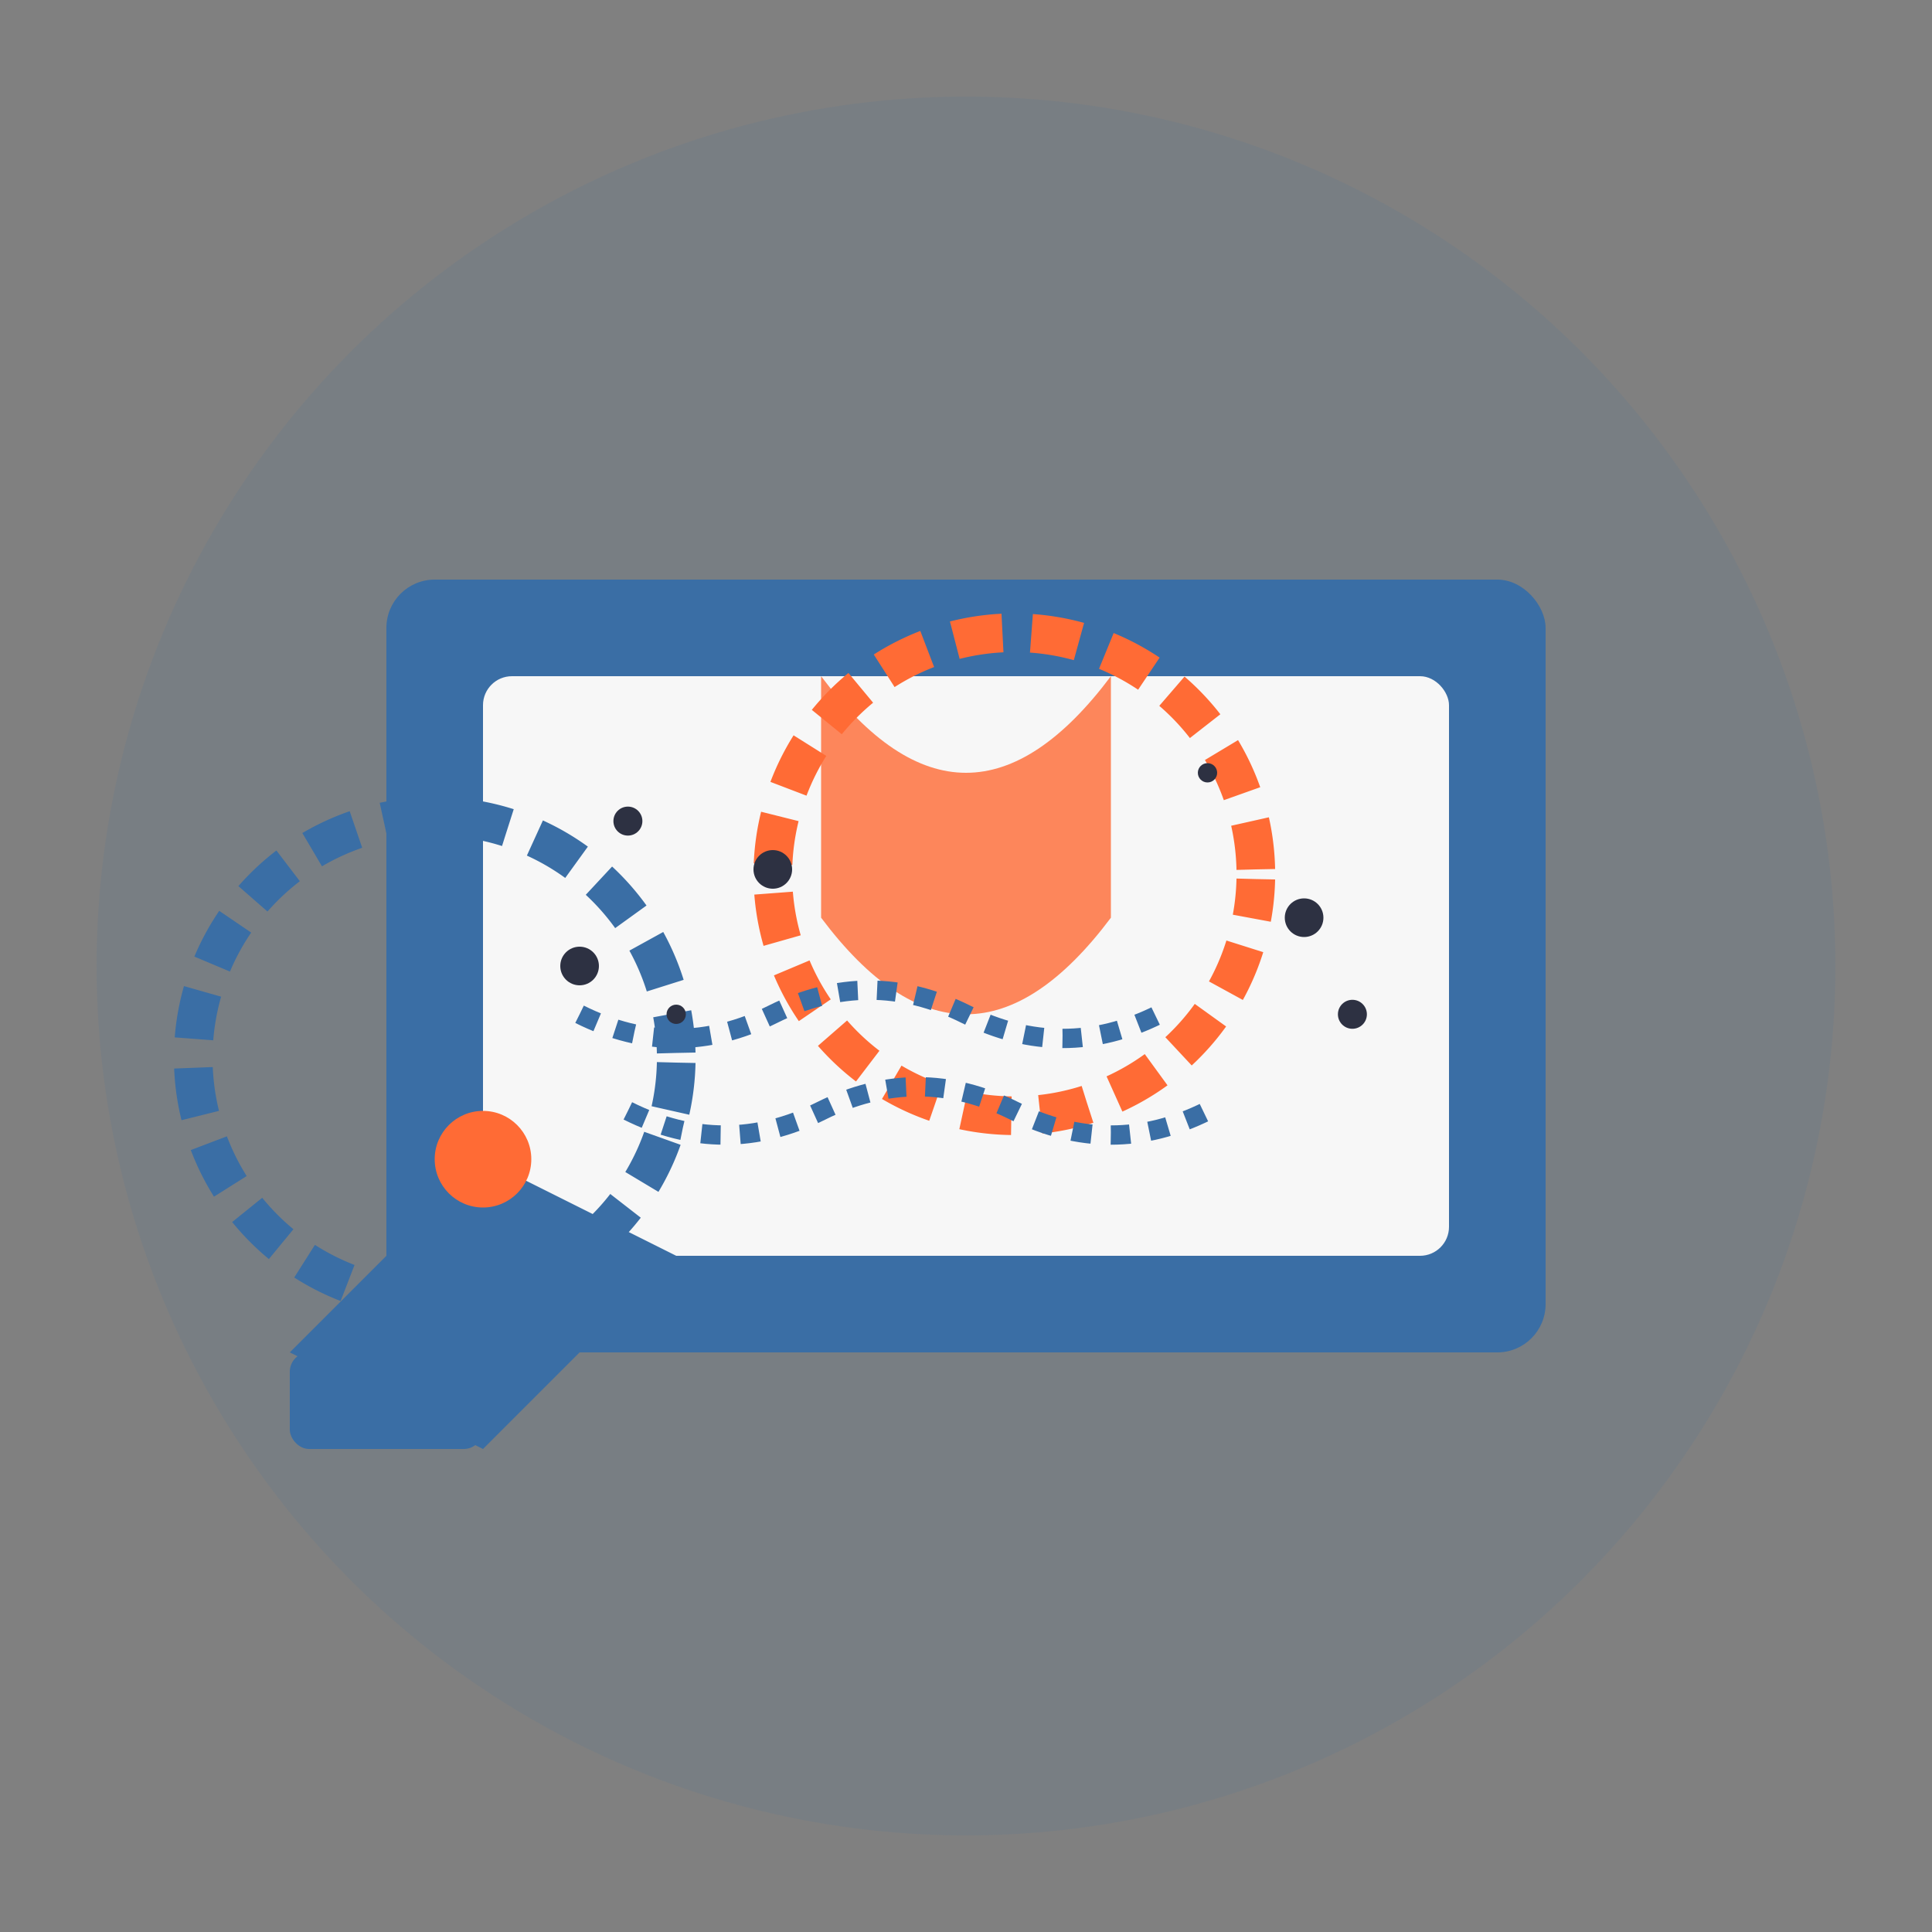 <svg xmlns="http://www.w3.org/2000/svg" width="200" height="200" viewBox="0 0 200 200">
  <rect x="0" y="0" width="200" height="200" fill="#808080" stroke="none"/>
  <defs>
    <style>
      .primary {
        fill: #3a6ea5;
      }
      .secondary {
        fill: #ff6b35;
      }
      .light {
        fill: #f7f7f7;
      }
      .dark {
        fill: #2d3142;
      }
      .icon-bg {
        fill: rgba(58, 110, 165, 0.1);
      }
    </style>
  </defs>

  <!-- Background Circle -->
  <circle cx="100" cy="100" r="90" class="icon-bg"/>
  
  <!-- Console -->
  <rect x="40" y="60" width="120" height="80" rx="5" class="primary"/>
  <rect x="50" y="70" width="100" height="60" rx="3" class="light"/>
  
  <!-- Cleaning Elements -->
  <g transform="translate(0,0)">
    <!-- Cleaning Cloth -->
    <path d="M85,70 Q100,90 115,70 L115,95 Q100,115 85,95 Z" class="secondary" opacity="0.8"/>
    
    <!-- Cleaning Motion (circular arrows) -->
    <path d="M70,110 A25,25 0 1,1 70,109" stroke="#3a6ea5" stroke-width="4" fill="none" stroke-dasharray="5,3"/>
    <path d="M130,90 A25,25 0 1,0 130,91" stroke="#ff6b35" stroke-width="4" fill="none" stroke-dasharray="5,3"/>
    
    <!-- Dust Particles Being Cleaned -->
    <circle cx="60" cy="100" r="2" class="dark"/>
    <circle cx="65" cy="85" r="1.5" class="dark"/>
    <circle cx="80" cy="90" r="2" class="dark"/>
    <circle cx="70" cy="105" r="1" class="dark"/>
    <circle cx="135" cy="95" r="2" class="dark"/>
    <circle cx="125" cy="80" r="1" class="dark"/>
    <circle cx="140" cy="105" r="1.5" class="dark"/>
  </g>
  
  <!-- Vacuum/Cleaning Tool -->
  <path d="M30,140 L50,120 L70,130 L50,150 Z" class="primary"/>
  <rect x="30" y="140" width="20" height="10" rx="2" class="primary"/>
  <circle cx="50" cy="120" r="5" class="secondary"/>
  
  <!-- Air Flow Lines -->
  <path d="M60,105 Q70,110 80,105 Q90,100 100,105 Q110,110 120,105" stroke="#3a6ea5" stroke-width="2" fill="none" stroke-dasharray="2,2"/>
  <path d="M65,115 Q75,120 85,115 Q95,110 105,115 Q115,120 125,115" stroke="#3a6ea5" stroke-width="2" fill="none" stroke-dasharray="2,2"/>
</svg>
